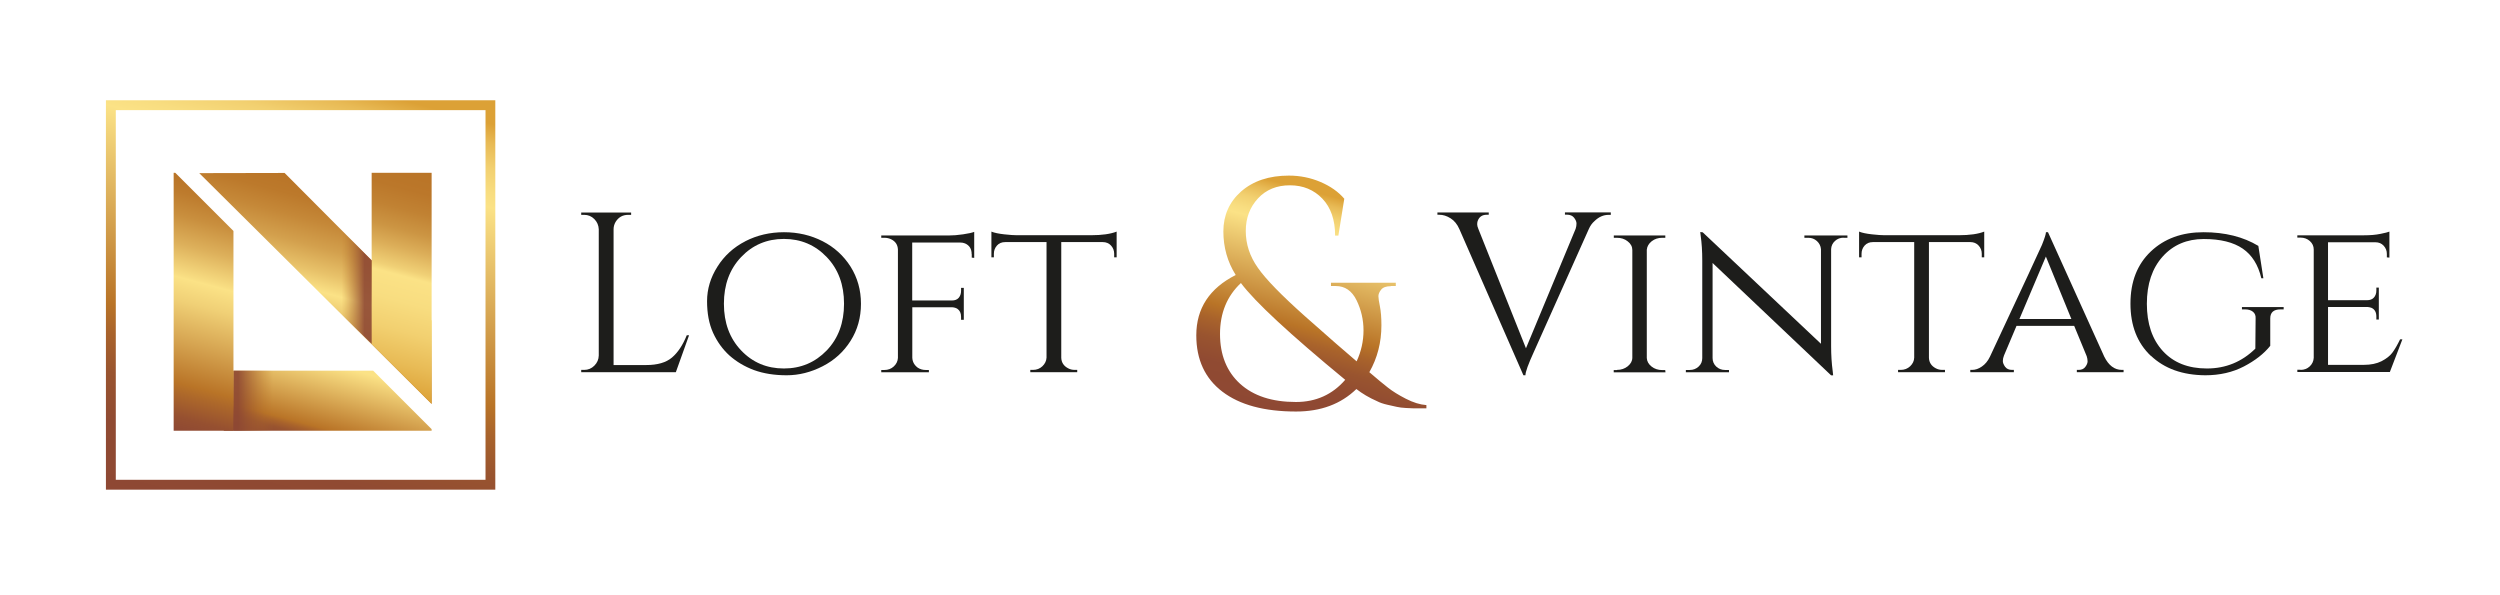 <!--?xml version="1.0" encoding="UTF-8"?-->
<svg viewBox="0 0 283.46 67.46" xmlns:xlink="http://www.w3.org/1999/xlink" xmlns="http://www.w3.org/2000/svg" id="L_x26_V_colored">
  <defs>
    <style>
      .cls-1 {
        fill: url(#linear-gradient-8);
      }

      .cls-2 {
        fill: url(#linear-gradient-7);
      }

      .cls-3 {
        fill: url(#linear-gradient-5);
      }

      .cls-4 {
        fill: url(#linear-gradient-6);
      }

      .cls-5 {
        fill: url(#linear-gradient-4);
      }

      .cls-6 {
        fill: url(#linear-gradient-3);
      }

      .cls-7 {
        fill: url(#linear-gradient-2);
      }

      .cls-8 {
        fill: url(#linear-gradient);
      }

      .cls-9 {
        fill: #1d1d1b;
      }
    </style>
    <linearGradient gradientUnits="userSpaceOnUse" y2="21.71" x2="154" y1="47.44" x1="147.1" id="linear-gradient">
      <stop stop-color="#8e4833" offset="0"></stop>
      <stop stop-color="#904a32" offset=".14"></stop>
      <stop stop-color="#99542f" offset=".24"></stop>
      <stop stop-color="#a9632b" offset=".32"></stop>
      <stop stop-color="#b97427" offset=".38"></stop>
      <stop stop-color="#fbe286" offset=".78"></stop>
      <stop stop-color="#f8dd80" offset=".81"></stop>
      <stop stop-color="#f2d070" offset=".86"></stop>
      <stop stop-color="#e8ba55" offset=".91"></stop>
      <stop stop-color="#dca136" offset=".95"></stop>
    </linearGradient>
    <linearGradient gradientUnits="userSpaceOnUse" y2="21.36" x2="38.81" y1="41.63" x1="33.38" id="linear-gradient-2">
      <stop stop-color="#b97427" offset="0"></stop>
      <stop stop-color="#fbe286" offset=".43"></stop>
      <stop stop-color="#e8c26a" offset=".53"></stop>
      <stop stop-color="#d3a04d" offset=".66"></stop>
      <stop stop-color="#c58838" offset=".79"></stop>
      <stop stop-color="#bc792b" offset=".9"></stop>
      <stop stop-color="#b97427" offset="1"></stop>
    </linearGradient>
    <linearGradient gradientUnits="userSpaceOnUse" y2="19.61" x2="49.04" y1="44.07" x1="42.49" id="linear-gradient-3">
      <stop stop-color="#dca136" offset="0"></stop>
      <stop stop-color="#e8bb56" offset=".14"></stop>
      <stop stop-color="#f2d070" offset=".28"></stop>
      <stop stop-color="#f8dd80" offset=".41"></stop>
      <stop stop-color="#fbe286" offset=".52"></stop>
      <stop stop-color="#f0d076" offset=".55"></stop>
      <stop stop-color="#dcae59" offset=".64"></stop>
      <stop stop-color="#cc9543" offset=".72"></stop>
      <stop stop-color="#c18233" offset=".81"></stop>
      <stop stop-color="#bb772a" offset=".9"></stop>
      <stop stop-color="#b97427" offset="1"></stop>
    </linearGradient>
    <linearGradient gradientUnits="userSpaceOnUse" y2="32.55" x2="42.14" y1="32.55" x1="38.73" id="linear-gradient-4">
      <stop stop-opacity="0" stop-color="#b97427" offset="0"></stop>
      <stop stop-opacity=".9" stop-color="#8e4833" offset=".76"></stop>
    </linearGradient>
    <linearGradient gradientUnits="userSpaceOnUse" y2="40.97" x2="38.36" y1="51.56" x1="35.53" id="linear-gradient-5">
      <stop stop-color="#8e4833" offset="0"></stop>
      <stop stop-color="#904a32" offset=".1"></stop>
      <stop stop-color="#99542f" offset=".18"></stop>
      <stop stop-color="#a9632b" offset=".24"></stop>
      <stop stop-color="#b97427" offset=".29"></stop>
      <stop stop-color="#fbe286" offset=".95"></stop>
    </linearGradient>
    <linearGradient gradientUnits="userSpaceOnUse" y2="21.37" x2="26.52" y1="48.71" x1="19.2" id="linear-gradient-6">
      <stop stop-color="#8e4833" offset="0"></stop>
      <stop stop-color="#965030" offset=".06"></stop>
      <stop stop-color="#ad682a" offset=".15"></stop>
      <stop stop-color="#b97427" offset=".19"></stop>
      <stop stop-color="#d5a350" offset=".35"></stop>
      <stop stop-color="#f0d076" offset=".51"></stop>
      <stop stop-color="#fbe286" offset=".6"></stop>
      <stop stop-color="#f8dd82" offset=".61"></stop>
      <stop stop-color="#ddb05b" offset=".73"></stop>
      <stop stop-color="#c98f3e" offset=".84"></stop>
      <stop stop-color="#bd7b2d" offset=".93"></stop>
      <stop stop-color="#b97427" offset=".99"></stop>
    </linearGradient>
    <linearGradient gradientUnits="userSpaceOnUse" y2="45.44" x2="26.47" y1="45.44" x1="30.96" id="linear-gradient-7">
      <stop stop-opacity="0" stop-color="#b97427" offset="0"></stop>
      <stop stop-opacity=".9" stop-color="#8e4833" offset=".88"></stop>
    </linearGradient>
    <linearGradient xlink:href="#linear-gradient" y2="7.33" x2="41.09" y1="59.56" x1="27.09" id="linear-gradient-8"></linearGradient>
  </defs>
  <g>
    <g>
      <path d="M66.24,41.94c.45,0,.83-.16,1.15-.48s.49-.7.5-1.15v-14.32c-.02-.45-.19-.83-.5-1.15-.32-.32-.7-.48-1.15-.48h-.34v-.26h5.66v.26h-.34c-.62,0-1.09.27-1.42.8-.15.26-.23.53-.23.83v15.4h3.7c1.27,0,2.25-.28,2.92-.85.67-.57,1.23-1.41,1.68-2.53h.26l-1.5,4.19h-10.73v-.26h.34Z" class="cls-9"></path>
      <path d="M84.51,27.35c1.33-.68,2.79-1.02,4.38-1.02s3.05.34,4.38,1.02c1.33.68,2.38,1.64,3.17,2.88.78,1.24,1.18,2.65,1.18,4.21s-.39,2.97-1.18,4.21c-.78,1.24-1.84,2.2-3.17,2.88-1.33.68-2.69,1.02-4.08,1.02s-2.63-.2-3.7-.59c-1.07-.4-1.99-.95-2.78-1.65-.78-.71-1.4-1.57-1.86-2.58-.46-1.02-.68-2.21-.68-3.58s.39-2.68,1.18-3.92c.78-1.24,1.84-2.2,3.17-2.88ZM84.03,39.73c1.3,1.37,2.92,2.05,4.85,2.05s3.55-.69,4.86-2.05c1.31-1.37,1.96-3.13,1.96-5.29s-.65-3.92-1.96-5.29c-1.31-1.37-2.93-2.06-4.86-2.06s-3.55.69-4.85,2.06c-1.3,1.37-1.95,3.13-1.95,5.29s.65,3.92,1.95,5.29Z" class="cls-9"></path>
      <path d="M110.17,28.81c0-.59-.25-.99-.75-1.21-.17-.07-.35-.1-.54-.1h-5.45v6.57h4.5c.34,0,.6-.1.78-.31.17-.21.26-.47.26-.78v-.34h.31v3.62h-.31v-.34c0-.41-.14-.71-.41-.9-.15-.1-.34-.16-.57-.18h-4.55v5.71c.02.47.22.84.62,1.14.26.17.56.26.9.26h.36v.26h-5.4v-.26h.36c.41,0,.77-.13,1.06-.4.29-.27.45-.59.47-.97v-12.28c-.02-.53-.27-.92-.75-1.16-.24-.12-.5-.18-.78-.18h-.36v-.26h7.62c.5,0,1.05-.04,1.65-.13.6-.09,1.02-.18,1.27-.28v2.95l-.28-.03v-.39Z" class="cls-9"></path>
      <path d="M120.33,27.44v13.13c.02.53.28.93.78,1.19.22.12.47.18.75.18h.28v.26h-5.32v-.26h.31c.41,0,.77-.14,1.06-.41.29-.28.45-.6.47-.98v-13.1h-4.68c-.4,0-.71.13-.94.39-.23.26-.35.57-.35.93v.41h-.28v-2.92c.34.14.83.24,1.46.31.63.07,1.1.1,1.41.1h8.43c1.24,0,2.21-.14,2.9-.41v2.92h-.28v-.41c0-.36-.12-.67-.36-.93-.24-.26-.55-.39-.93-.39h-4.68Z" class="cls-9"></path>
      <path d="M182.63,24.36h-.23c-.59,0-1.12.23-1.6.7-.28.24-.49.54-.65.9l-6.23,13.93c-.64,1.4-.96,2.28-.96,2.66h-.23l-7.26-16.57c-.24-.55-.57-.96-1-1.23s-.85-.4-1.28-.4h-.21v-.26h5.82v.26h-.23c-.52,0-.86.24-1.03.72-.03.1-.05.22-.05.36s.04.31.13.52l5.4,13.54,5.63-13.54c.07-.21.1-.41.1-.61s-.09-.41-.27-.65c-.18-.23-.45-.35-.81-.35h-.23v-.26h5.2v.26Z" class="cls-9"></path>
      <path d="M183.35,41.94c.47,0,.87-.14,1.21-.41.34-.28.52-.6.52-.98v-12.2c0-.38-.17-.71-.52-.98-.34-.28-.76-.41-1.24-.41h-.34v-.26h5.84v.26h-.34c-.46,0-.87.13-1.2.39s-.52.58-.56.96v12.28c.02.38.2.7.54.97.34.27.75.4,1.21.4h.34l.03.26h-5.87v-.26h.36Z" class="cls-9"></path>
      <path d="M209.04,26.95c-.38,0-.71.12-.98.37-.28.25-.42.56-.44.92v11.01c0,1,.06,1.95.18,2.84l.05.47h-.23l-13.44-12.74v10.78c0,.38.14.7.41.96.28.26.61.39,1.01.39h.44v.26h-4.89v-.26h.44c.4,0,.73-.13,1.01-.39.28-.26.41-.58.41-.96v-11.06c0-1.05-.06-1.99-.18-2.82l-.05-.41.28.03,13.41,12.64v-10.73c-.03-.36-.19-.67-.46-.92-.28-.25-.6-.37-.98-.37h-.44v-.26h4.88v.26h-.44Z" class="cls-9"></path>
      <path d="M218.71,27.44v13.13c.02.53.28.93.78,1.19.22.12.47.18.75.18h.29v.26h-5.32v-.26h.31c.41,0,.77-.14,1.06-.41.29-.28.45-.6.46-.98v-13.1h-4.68c-.4,0-.71.13-.94.39-.23.26-.35.57-.35.93v.41h-.28v-2.92c.34.14.83.24,1.46.31.63.07,1.1.1,1.41.1h8.43c1.24,0,2.21-.14,2.89-.41v2.92h-.28v-.41c0-.36-.12-.67-.36-.93-.24-.26-.55-.39-.93-.39h-4.68Z" class="cls-9"></path>
      <path d="M240.57,41.94h.21v.26h-5.3v-.26h.21c.33,0,.58-.11.75-.34.17-.22.26-.44.26-.63s-.04-.39-.1-.58l-1.42-3.44h-6.54l-1.42,3.36c-.09.22-.13.44-.13.63s.09.41.26.65c.17.23.43.35.78.35h.21v.26h-4.94v-.26h.21c.36,0,.73-.12,1.1-.38.37-.25.68-.62.92-1.12,3.77-8.06,5.74-12.29,5.89-12.66.29-.72.45-1.21.46-1.45h.23l6.38,14.11c.5,1,1.16,1.5,1.99,1.5ZM228.97,36.17h5.89l-2.89-7.08-3,7.08Z" class="cls-9"></path>
      <path d="M243.87,40.35c-1.54-1.46-2.31-3.43-2.31-5.92s.77-4.46,2.31-5.92c1.54-1.46,3.53-2.18,5.97-2.18s4.51.52,6.22,1.55l.57,3.67h-.23c-.36-1.52-1.06-2.64-2.11-3.36s-2.52-1.09-4.42-1.09-3.46.66-4.65,1.98-1.8,3.11-1.8,5.36.6,4.04,1.81,5.36c1.21,1.32,2.87,1.98,5,1.98s3.96-.75,5.49-2.25l.03-3.44c.02-.31-.08-.56-.3-.74-.22-.18-.51-.27-.89-.27h-.36v-.26h4.73v.26h-.36c-.78,0-1.16.34-1.16,1.03v3.1c-.72.9-1.72,1.68-2.99,2.34-1.27.66-2.73,1-4.38,1-2.57-.02-4.62-.75-6.16-2.21Z" class="cls-9"></path>
      <path d="M260.84,41.94c.41,0,.76-.13,1.05-.4.28-.27.43-.59.45-.97v-12.28c0-.38-.15-.7-.44-.96-.29-.26-.65-.39-1.06-.39h-.36v-.26h7.55c.71,0,1.33-.05,1.86-.16s.88-.19,1.03-.26v2.95l-.29-.03v-.39c0-.36-.12-.67-.36-.93-.24-.26-.55-.39-.93-.39h-5.38v6.57h4.42c.34,0,.61-.1.79-.31.18-.21.27-.47.27-.78v-.34h.28v3.62h-.28v-.34c0-.48-.18-.81-.54-.98-.14-.05-.29-.09-.44-.1h-4.5v6.56h4.06c.79,0,1.46-.14,2-.41.54-.28.96-.6,1.24-.98s.57-.88.87-1.5h.26l-1.42,3.7h-10.49v-.26h.36Z" class="cls-9"></path>
    </g>
    <path d="M157.69,32.45c-.52,0-.88.13-1.09.39-.21.26-.31.51-.31.74s.06.62.17,1.16c.11.54.17,1.26.17,2.14,0,1.95-.46,3.72-1.37,5.32.89.76,1.59,1.35,2.11,1.75.52.41,1.19.83,2.03,1.26.84.43,1.61.67,2.33.72v.37h-1.42c-.16,0-.46-.01-.89-.04-.43-.02-.78-.07-1.05-.13-.27-.06-.63-.14-1.07-.24s-.84-.23-1.18-.41c-.89-.39-1.66-.85-2.33-1.37-1.75,1.7-4.03,2.55-6.84,2.55-3.6,0-6.38-.75-8.35-2.25-1.97-1.5-2.96-3.63-2.96-6.39,0-3.05,1.49-5.33,4.47-6.84-.94-1.5-1.4-3.15-1.4-4.95s.67-3.33,2-4.51c1.38-1.21,3.19-1.81,5.43-1.81,1.26,0,2.45.24,3.58.72,1.13.48,2.03,1.12,2.7,1.9l-.67,4.18h-.37c0-1.77-.48-3.17-1.44-4.18s-2.19-1.52-3.68-1.52-2.7.49-3.62,1.48c-.92.99-1.39,2.22-1.39,3.7s.45,2.87,1.37,4.17c.91,1.31,2.7,3.14,5.36,5.51,2.66,2.36,4.61,4.06,5.84,5.1.52-1.13.78-2.3.78-3.51s-.27-2.35-.79-3.42c-.53-1.07-1.31-1.61-2.35-1.61h-.55v-.37h7.35v.37h-.55ZM152.52,43.06c-6.31-5.2-10.25-8.86-11.82-10.97-1.58,1.48-2.37,3.41-2.37,5.78s.76,4.26,2.27,5.64c1.52,1.38,3.63,2.07,6.34,2.07,2.27,0,4.13-.84,5.58-2.51Z" class="cls-8"></path>
  </g>
  <g>
    <g>
      <polygon points="48.94 36.35 48.94 45.8 22.59 19.63 32.27 19.61 48.94 36.35" class="cls-7"></polygon>
      <polygon points="42.14 19.59 42.14 26.39 42.14 38.99 48.94 45.8 48.94 19.59 42.14 19.59" class="cls-6"></polygon>
      <polygon points="42.14 38.99 42.14 29.52 38.73 26.1 38.73 35.66 42.14 38.99" class="cls-5"></polygon>
      <polygon points="25.37 48.84 48.94 48.84 48.94 48.66 42.31 42.03 42.14 42.03 42.14 42.03 25.39 42.03 25.37 48.84" class="cls-3"></polygon>
      <polygon points="26.47 26.19 19.87 19.59 19.69 19.59 19.69 48.84 26.47 48.84 26.47 26.19" class="cls-4"></polygon>
      <polygon points="26.47 48.84 30.96 48.84 30.96 42.03 26.5 42.03 26.47 48.84" class="cls-2"></polygon>
    </g>
    <path d="M12.01,11.37v44.15h44.15V11.37H12.01ZM55.05,54.4H13.13V12.49h41.92v41.92Z" class="cls-1"></path>
  </g>
</svg>